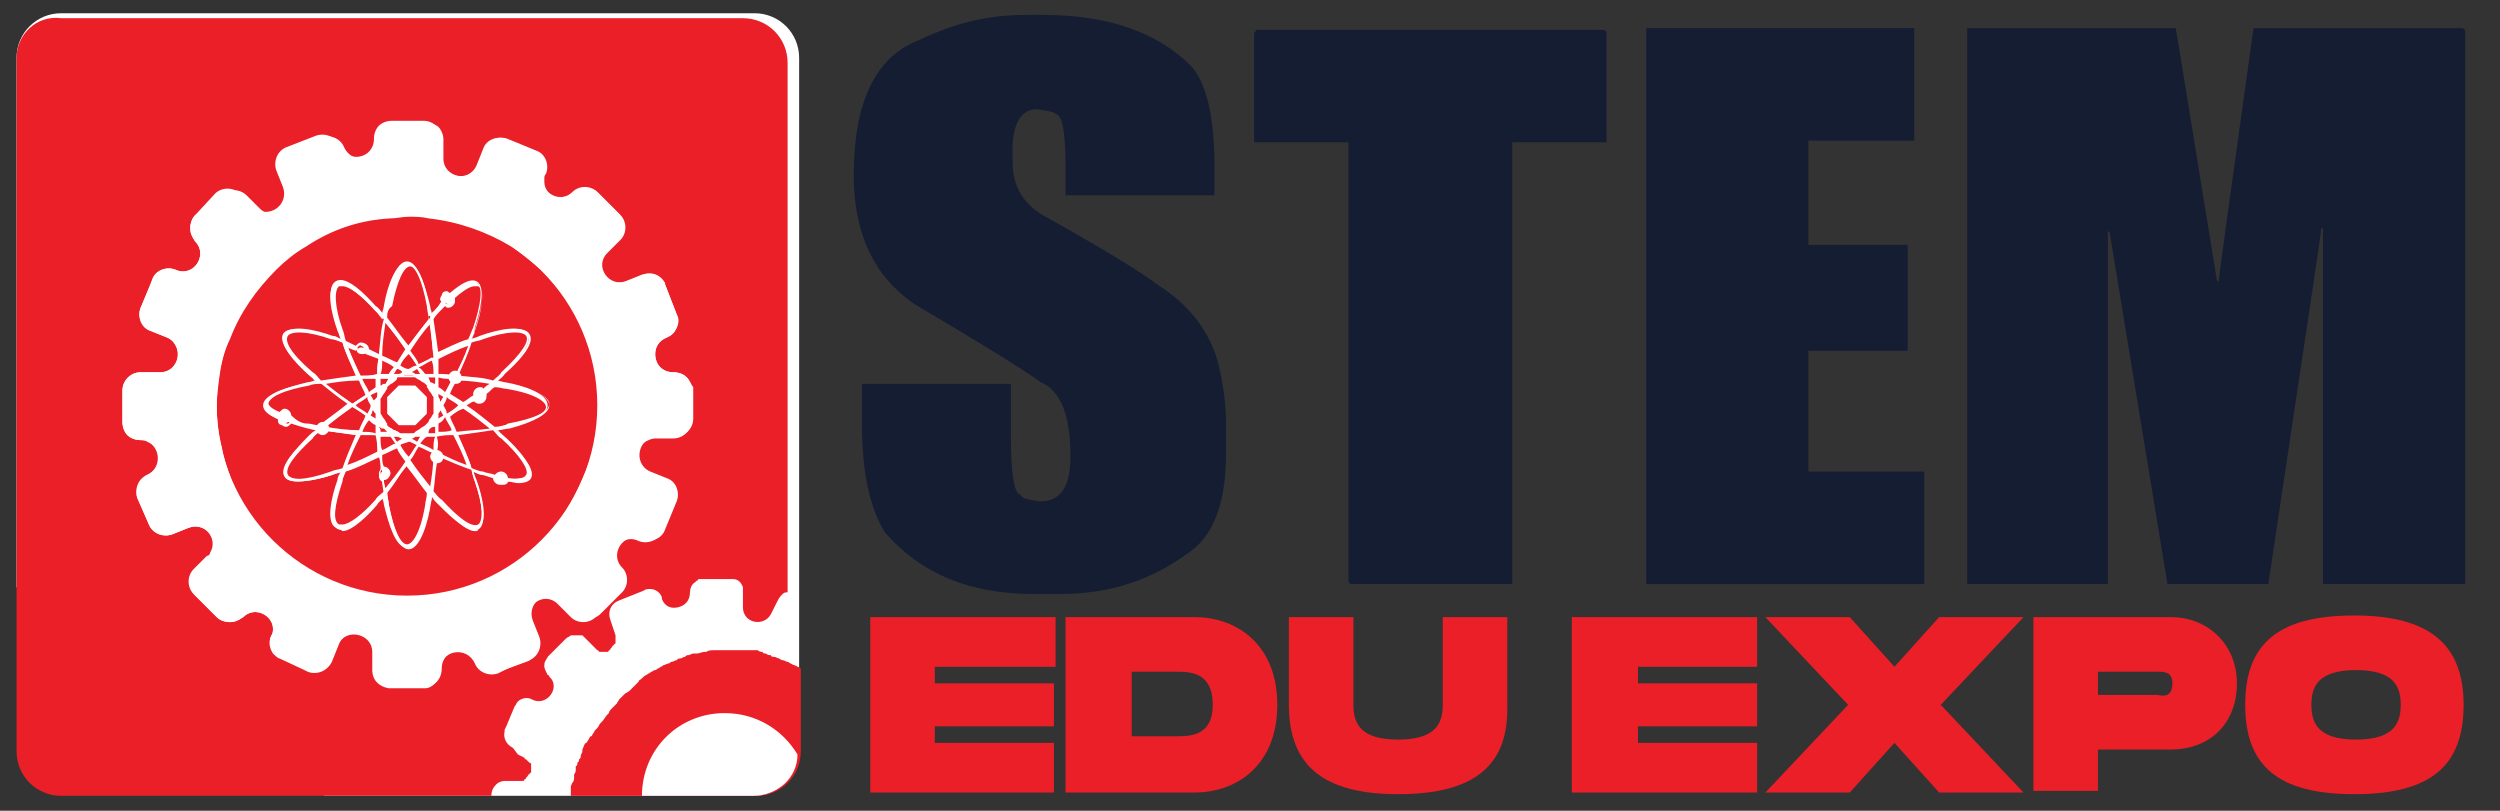 <?xml version="1.0" encoding="utf-8"?>
<!-- Generator: Adobe Illustrator 27.6.1, SVG Export Plug-In . SVG Version: 6.00 Build 0)  -->
<svg version="1.1" id="Layer_1" xmlns="http://www.w3.org/2000/svg" xmlns:xlink="http://www.w3.org/1999/xlink" x="0px" y="0px"
	 viewBox="0 0 151.1 49" style="enable-background:new 0 0 151.1 49;" xml:space="preserve">
<rect x="0" y="0" width="151.1" height="49" fill="#333333" stroke="none"/>
<style type="text/css">
	.st0{fill:#FFFFFF;}
	.st1{fill:#EA1F28;}
	.st2{fill:#151D33;}
</style>
<path class="st0" d="M19.2,47.4c-0.1-0.1-0.3-0.2-0.5-0.2h-0.9c0,0,0,0,0,0c0,0-0.1,0-0.1,0c0,0,0,0,0,0c0,0-0.1,0-0.1,0
	c0,0,0,0,0,0c0,0-0.1,0-0.1-0.1c0,0,0,0,0,0c0,0-0.1,0-0.1-0.1c0,0,0,0,0,0c0,0-0.1-0.1-0.1-0.1c0,0,0,0,0,0c0,0,0-0.1-0.1-0.1
	c0,0,0,0,0,0c0,0,0-0.1-0.1-0.1c0,0,0,0,0,0c0,0,0-0.1,0-0.1c0,0,0,0,0,0c0,0,0-0.1,0-0.1c0,0,0,0,0,0c0,0,0-0.1,0-0.1c0,0,0,0,0,0
	c0,0,0-0.1,0-0.1c0,0,0,0,0,0c0,0,0-0.1,0-0.1c0,0,0,0,0,0c0,0,0-0.1,0.1-0.1c0,0,0,0,0,0c0,0,0.1-0.1,0.1-0.1c0,0,0,0,0,0
	c0,0,0.1-0.1,0.1-0.1c0,0,0,0,0,0c0,0,0.1,0,0.1-0.1c0,0,0,0,0,0l0.4-0.2l0.5-0.2c0.4-0.2,0.6-0.6,0.5-1c0,0,0-0.1,0-0.1l-0.1-0.2
	l-0.5-1.2c-0.1-0.1-0.1-0.2-0.2-0.3c-0.2-0.2-0.6-0.3-0.9-0.1v0c-0.9,0.4-1.7-0.8-1-1.4c0,0,0-0.1,0.1-0.1c0.1-0.2,0.2-0.4,0.2-0.5
	c0-0.2,0-0.3-0.1-0.4c0-0.1-0.1-0.1-0.1-0.2l-1.1-1.1c-0.1-0.1-0.2-0.1-0.3-0.2c0,0,0,0,0,0c0,0,0,0,0,0c0,0,0,0,0,0
	c0,0-0.1,0-0.1,0c0,0,0,0-0.1,0c0,0-0.1,0-0.1,0c0,0,0,0,0,0c-0.1,0-0.1,0-0.2,0c0,0,0,0,0,0c0,0-0.1,0-0.1,0c0,0,0,0,0,0
	c0,0-0.1,0-0.1,0c0,0,0,0,0,0c0,0-0.1,0.1-0.1,0.1c0,0,0,0,0,0L13,39c0,0-0.1,0.1-0.1,0.1c0,0,0,0,0,0c0,0-0.1,0-0.1,0.1
	c0,0,0,0,0,0c0,0-0.1,0-0.1,0c0,0,0,0,0,0c0,0-0.1,0-0.1,0c0,0,0,0,0,0c0,0-0.1,0-0.1,0c0,0,0,0,0,0c0,0-0.1,0-0.1,0c0,0,0,0,0,0
	c0,0-0.1,0-0.1,0c0,0,0,0,0,0c0,0-0.1,0-0.1-0.1c0,0,0,0,0,0c0,0-0.1,0-0.1-0.1c0,0,0,0,0,0c0,0-0.1-0.1-0.1-0.1c0,0,0,0,0,0
	c0,0,0-0.1-0.1-0.1c0,0,0,0,0,0c0,0,0-0.1-0.1-0.1c0,0,0,0,0,0c0-0.1,0-0.2,0-0.3c0,0,0,0,0,0c0,0,0-0.1,0-0.1c0,0,0,0,0,0
	c0,0,0-0.1,0-0.1c0,0,0,0,0,0l0.1-0.3l0.2-0.6c0.2-0.5,0-1-0.5-1.2l-1.5-0.6c-0.1-0.1-0.3-0.1-0.4-0.1c-0.3,0-0.6,0.2-0.7,0.5
	c0,0,0,0.1,0,0.1v0c-0.2,0.5-0.6,0.6-1,0.5C7.4,36.4,7,36.1,7,35.6c0-0.2-0.1-0.5-0.3-0.6c0,0,0,0,0,0c0,0,0,0-0.1-0.1c0,0,0,0,0,0
	c0,0-0.1,0-0.1-0.1c0,0,0,0,0,0c0,0,0,0,0,0c0,0-0.1,0-0.1,0c0,0,0,0,0,0c0,0-0.1,0-0.1,0c0,0,0,0,0,0c0,0-0.1,0-0.1,0c0,0,0,0,0,0
	c0,0-0.1,0-0.1,0H4.6c0,0-0.1,0-0.1,0c0,0,0,0,0,0c-0.3,0-0.5,0.2-0.6,0.5c0,0,0,0,0,0c0,0,0,0,0,0.1c0,0,0,0,0,0c0,0,0,0,0,0
	c0,0,0,0,0,0c0,0,0,0,0,0c0,0,0,0,0,0.1c0,0,0,0,0,0c0,0,0,0,0,0.1v0.9c0,1-1.3,1.2-1.7,0.4L1.6,36c-0.1-0.2-0.2-0.3-0.3-0.4
	c-0.1-0.1-0.2-0.1-0.3-0.1v-32c0-1.5,1.2-2.7,2.7-2.7h41.9c1.5,0,2.7,1.2,2.7,2.7v41.9c0,1.5-1.2,2.7-2.7,2.7h-26
	C19.6,47.8,19.4,47.6,19.2,47.4z"/>
<g>
	<path class="st1" d="M34.5,47.6c0,0.1,0,0.2,0,0.3c0,0,0,0.1,0,0.1c0,0,0,0.1,0,0.1h11.2c1.5,0,2.7-1.2,2.7-2.7v-5c0,0,0,0,0,0
		c-0.1,0-0.1-0.1-0.2-0.1c-0.1-0.1-0.3-0.1-0.4-0.2c-0.1,0-0.1-0.1-0.2-0.1c-0.1,0-0.2-0.1-0.3-0.1c-0.1,0-0.2-0.1-0.2-0.1
		c-0.1,0-0.2-0.1-0.3-0.1c-0.1,0-0.2,0-0.2-0.1c-0.1,0-0.2,0-0.3-0.1c-0.1,0-0.2,0-0.2-0.1c-0.1,0-0.2,0-0.3-0.1c-0.1,0-0.2,0-0.2,0
		c-0.1,0-0.2,0-0.3,0c-0.1,0-0.1,0-0.2,0c0,0-0.1,0-0.1,0c-0.3,0-0.6,0-0.9,0c-0.2,0-0.3,0-0.5,0c0,0-0.1,0-0.1,0
		c-0.1,0-0.2,0-0.3,0c-0.2,0-0.4,0-0.5,0.1c0,0,0,0-0.1,0c-0.2,0-0.3,0.1-0.5,0.1c-0.1,0-0.1,0-0.2,0c-0.1,0-0.2,0.1-0.3,0.1
		c-0.1,0-0.1,0-0.2,0.1c-0.1,0-0.2,0.1-0.3,0.1c-0.1,0-0.1,0-0.2,0.1c-0.1,0-0.2,0.1-0.3,0.1c-0.1,0-0.1,0.1-0.2,0.1
		c-0.1,0-0.2,0.1-0.3,0.1c-0.1,0.1-0.2,0.1-0.3,0.2c-0.1,0-0.1,0.1-0.2,0.1c-0.1,0-0.2,0.1-0.2,0.1c-0.1,0-0.1,0.1-0.2,0.1
		c-0.1,0.1-0.2,0.1-0.3,0.2c0,0-0.1,0.1-0.1,0.1c-0.1,0.1-0.2,0.1-0.2,0.2c0,0-0.1,0.1-0.1,0.1c-0.1,0.1-0.1,0.1-0.2,0.2
		c0,0-0.1,0.1-0.1,0.1c-0.1,0.1-0.1,0.1-0.2,0.2c-0.1,0-0.1,0.1-0.2,0.1c-0.1,0.1-0.1,0.1-0.2,0.2c-0.1,0.1-0.1,0.1-0.2,0.2
		c0,0.1-0.1,0.1-0.1,0.2c-0.1,0.1-0.1,0.1-0.2,0.2c0,0-0.1,0.1-0.1,0.1c-0.1,0.1-0.2,0.2-0.2,0.3c0,0,0,0-0.1,0.1
		c-0.1,0.1-0.2,0.3-0.3,0.4c0,0-0.1,0.1-0.1,0.1c-0.1,0.1-0.1,0.2-0.2,0.3c0,0-0.1,0.1-0.1,0.1c-0.1,0.1-0.1,0.2-0.2,0.3
		c0,0,0,0.1-0.1,0.1c-0.1,0.1-0.1,0.2-0.2,0.3c0,0,0,0.1-0.1,0.1c-0.1,0.1-0.1,0.2-0.2,0.4c0,0,0,0.1,0,0.1c0,0.1-0.1,0.2-0.1,0.3
		c0,0.1,0,0.1-0.1,0.2c0,0.1,0,0.1-0.1,0.2c0,0.1,0,0.2-0.1,0.2c0,0.1,0,0.1,0,0.2c0,0.1,0,0.2-0.1,0.3c0,0.1,0,0.1,0,0.2
		c0,0.1,0,0.2-0.1,0.3C34.5,47.5,34.5,47.5,34.5,47.6z"/>
	<path class="st1" d="M30,47.4c0.1-0.1,0.3-0.2,0.5-0.2h0.9c0,0,0,0,0,0c0,0,0.1,0,0.1,0c0,0,0,0,0,0c0,0,0.1,0,0.1,0c0,0,0,0,0,0
		c0,0,0.1,0,0.1-0.1c0,0,0,0,0,0c0,0,0.1,0,0.1-0.1c0,0,0,0,0,0c0,0,0.1-0.1,0.1-0.1c0,0,0,0,0,0c0,0,0-0.1,0.1-0.1c0,0,0,0,0,0
		c0,0,0-0.1,0.1-0.1c0,0,0,0,0,0c0,0,0-0.1,0-0.1c0,0,0,0,0,0c0,0,0-0.1,0-0.1c0,0,0,0,0,0c0,0,0-0.1,0-0.1c0,0,0,0,0,0
		c0,0,0-0.1,0-0.1c0,0,0,0,0,0c0,0,0-0.1,0-0.1c0,0,0,0,0,0c0,0,0-0.1-0.1-0.1c0,0,0,0,0,0c0,0-0.1-0.1-0.1-0.1c0,0,0,0,0,0
		c0,0-0.1-0.1-0.1-0.1c0,0,0,0,0,0c0,0-0.1,0-0.1-0.1c0,0,0,0,0,0l-0.4-0.2L31,45.2c-0.4-0.2-0.6-0.6-0.5-1c0,0,0-0.1,0-0.1l0.1-0.2
		l0.5-1.2c0.1-0.1,0.1-0.2,0.2-0.3c0.2-0.2,0.6-0.3,0.9-0.1v0c0.9,0.4,1.7-0.8,1-1.4c0,0,0-0.1-0.1-0.1c-0.1-0.2-0.2-0.4-0.2-0.5
		c0-0.2,0-0.3,0.1-0.4c0-0.1,0.1-0.1,0.1-0.2l1.1-1.1c0.1-0.1,0.2-0.1,0.3-0.2c0,0,0,0,0,0c0,0,0,0,0,0c0,0,0,0,0,0c0,0,0.1,0,0.1,0
		c0,0,0,0,0.1,0c0,0,0.1,0,0.1,0c0,0,0,0,0,0c0.1,0,0.1,0,0.2,0c0,0,0,0,0,0c0,0,0.1,0,0.1,0c0,0,0,0,0,0c0,0,0.1,0,0.1,0
		c0,0,0,0,0,0c0,0,0.1,0.1,0.1,0.1c0,0,0,0,0,0l0.7,0.7c0,0,0.1,0.1,0.1,0.1c0,0,0,0,0,0c0,0,0.1,0,0.1,0.1c0,0,0,0,0,0
		c0,0,0.1,0,0.1,0c0,0,0,0,0,0c0,0,0.1,0,0.1,0c0,0,0,0,0,0c0,0,0.1,0,0.1,0c0,0,0,0,0,0c0,0,0.1,0,0.1,0c0,0,0,0,0,0
		c0,0,0.1,0,0.1,0c0,0,0,0,0,0c0,0,0.1,0,0.1-0.1c0,0,0,0,0,0c0,0,0.1,0,0.1-0.1c0,0,0,0,0,0c0,0,0.1-0.1,0.1-0.1c0,0,0,0,0,0
		c0,0,0-0.1,0.1-0.1c0,0,0,0,0,0c0,0,0-0.1,0.1-0.1c0,0,0,0,0,0c0-0.1,0-0.2,0-0.3c0,0,0,0,0,0c0,0,0-0.1,0-0.1c0,0,0,0,0,0
		c0,0,0-0.1,0-0.1c0,0,0,0,0,0l-0.1-0.3l-0.2-0.6c-0.2-0.5,0-1,0.5-1.2l1.5-0.6c0.1-0.1,0.3-0.1,0.4-0.1c0.3,0,0.6,0.2,0.7,0.5
		c0,0,0,0.1,0,0.1v0c0.2,0.5,0.6,0.6,1,0.5c0.4-0.1,0.7-0.4,0.7-0.9c0-0.2,0.1-0.5,0.3-0.6c0,0,0,0,0,0c0,0,0,0,0.1-0.1c0,0,0,0,0,0
		c0,0,0.1,0,0.1-0.1c0,0,0,0,0,0c0,0,0,0,0,0c0,0,0.1,0,0.1,0c0,0,0,0,0,0c0,0,0.1,0,0.1,0c0,0,0,0,0,0c0,0,0.1,0,0.1,0c0,0,0,0,0,0
		c0,0,0.1,0,0.1,0h1.6c0,0,0.1,0,0.1,0c0,0,0,0,0,0c0.3,0,0.5,0.2,0.6,0.5c0,0,0,0,0,0c0,0,0,0,0,0.1c0,0,0,0,0,0c0,0,0,0,0,0
		c0,0,0,0,0,0c0,0,0,0,0,0c0,0,0,0,0,0.1c0,0,0,0,0,0c0,0,0,0,0,0.1v0.9c0,1,1.3,1.2,1.7,0.4l0.4-0.8c0.1-0.2,0.2-0.3,0.3-0.4
		c0.1-0.1,0.2-0.1,0.3-0.1v-32c0-1.5-1.2-2.7-2.7-2.7H3.7C2.2,0.9,1,2.1,1,3.5v41.9c0,1.5,1.2,2.7,2.7,2.7h26
		C29.7,47.8,29.8,47.6,30,47.4z"/>
</g>
<g>
	<g>
		<path class="st0" d="M33.2,24.5c0-0.5-0.9-1-2.5-1.3c-0.2,0-0.4-0.1-0.7-0.1c0.2-0.2,0.4-0.3,0.5-0.5c0.7-0.6,1.9-1.8,1.5-2.4
			c-0.3-0.6-1.9-0.2-2.8,0.1c-0.2,0.1-0.4,0.1-0.7,0.2c0.1-0.2,0.2-0.4,0.2-0.7c0.3-0.9,0.7-2.5,0.1-2.8c-0.4-0.2-1,0.2-1.6,0.7
			c-0.1,0-0.1-0.1-0.2-0.1c-0.2,0-0.3,0.1-0.3,0.3c0,0.1,0,0.1,0.1,0.2c-0.1,0.1-0.2,0.2-0.3,0.4c-0.1,0.2-0.3,0.3-0.5,0.5
			c0-0.2-0.1-0.5-0.1-0.7c-0.3-1.6-0.8-2.5-1.3-2.5c-0.5,0-1,0.9-1.3,2.5c0,0.2-0.1,0.4-0.1,0.7c-0.2-0.2-0.3-0.4-0.5-0.5
			c-0.6-0.7-1.8-1.9-2.4-1.5c-0.6,0.3-0.2,1.9,0.1,2.8c0.1,0.2,0.1,0.4,0.2,0.7c-0.2-0.1-0.4-0.2-0.7-0.2c-0.9-0.3-2.5-0.7-2.8-0.1
			c-0.3,0.6,0.8,1.7,1.5,2.4c0.2,0.1,0.3,0.3,0.5,0.5c-0.2,0-0.5,0.1-0.7,0.1c-1.6,0.3-2.5,0.8-2.5,1.3c0,0.3,0.3,0.6,0.9,0.8
			c0,0,0,0,0,0.1c0,0.2,0.1,0.3,0.3,0.3c0.1,0,0.2-0.1,0.3-0.2c0.3,0.1,0.7,0.2,1.1,0.3c0.2,0,0.4,0.1,0.7,0.1
			c-0.2,0.2-0.4,0.3-0.5,0.5c-0.7,0.6-1.9,1.8-1.5,2.4c0.1,0.2,0.4,0.3,0.8,0.3c0.6,0,1.5-0.2,2.1-0.4c0.2-0.1,0.4-0.1,0.7-0.2
			c-0.1,0.2-0.2,0.4-0.2,0.7c-0.3,0.9-0.7,2.5-0.1,2.8c0.1,0,0.2,0.1,0.2,0.1c0.6,0,1.6-1,2.1-1.6c0.1-0.2,0.3-0.3,0.5-0.5
			c0,0.2,0.1,0.5,0.1,0.7c0.3,1.6,0.8,2.5,1.3,2.5c0.5,0,1-0.9,1.3-2.5c0-0.2,0.1-0.4,0.1-0.7c0.2,0.2,0.3,0.4,0.5,0.5
			c0.6,0.6,1.5,1.6,2.1,1.6c0.1,0,0.2,0,0.2-0.1c0.6-0.3,0.2-1.9-0.1-2.8c-0.1-0.2-0.1-0.4-0.2-0.7c0.2,0.1,0.4,0.2,0.7,0.2
			c0.2,0.1,0.5,0.2,0.8,0.2c0,0,0,0,0,0.1c0,0.2,0.1,0.3,0.3,0.3c0.2,0,0.3-0.1,0.3-0.2c0.2,0,0.4,0.1,0.6,0.1
			c0.4,0,0.7-0.1,0.8-0.3c0.3-0.6-0.8-1.7-1.5-2.4c-0.2-0.1-0.3-0.3-0.5-0.5c0.2,0,0.5-0.1,0.7-0.1C32.3,25.5,33.2,25,33.2,24.5z
			 M29.2,20.4c0.9-0.3,1.5-0.4,2-0.4c0.4,0,0.6,0.1,0.7,0.3c0.2,0.4-0.3,1.2-1.5,2.3c-0.2,0.2-0.4,0.3-0.6,0.5
			c-0.7-0.1-1.5-0.2-2.3-0.3c0.4-0.7,0.7-1.4,0.9-2.1C28.7,20.6,29,20.5,29.2,20.4z M29.2,23.6c-0.1-0.1-0.1-0.1-0.2-0.1
			c-0.2,0-0.3,0.1-0.3,0.3c0,0.1,0,0.1,0,0.1c-0.2,0.2-0.5,0.3-0.7,0.5c-0.3-0.2-0.6-0.4-0.9-0.6c0.2-0.3,0.3-0.7,0.5-1
			c0.8,0.1,1.5,0.1,2.2,0.3C29.6,23.3,29.4,23.4,29.2,23.6z M23.2,28.3c0,0-0.1,0-0.1,0c0-0.3-0.1-0.6-0.1-0.8
			c0.3-0.2,0.7-0.3,1-0.5c0.2,0.3,0.4,0.6,0.6,0.9c-0.5,0.7-0.9,1.3-1.3,1.8c0-0.2-0.1-0.5-0.1-0.7c0,0,0,0,0,0
			c0.2,0,0.3-0.1,0.3-0.3C23.5,28.4,23.4,28.3,23.2,28.3z M21.9,21.4c0.1,0,0.2-0.1,0.3-0.2c0.3,0.1,0.5,0.2,0.8,0.4
			c0,0.4,0,0.7-0.1,1.1c-0.4,0-0.7,0-1.1,0.1c-0.3-0.7-0.6-1.4-0.9-2.1c0.2,0.1,0.4,0.2,0.7,0.3c0,0,0,0.1,0,0.1
			C21.5,21.3,21.7,21.4,21.9,21.4z M26.4,24.5c0,0.2,0,0.3,0,0.5c-0.1,0.1-0.2,0.3-0.2,0.4c-0.1,0.1-0.2,0.3-0.2,0.4
			c-0.1,0.1-0.3,0.2-0.4,0.2c-0.1,0.1-0.3,0.2-0.4,0.2c-0.2,0-0.3,0-0.5,0c-0.2,0-0.3,0-0.5,0c-0.1-0.1-0.3-0.2-0.4-0.2
			c-0.1-0.1-0.3-0.2-0.4-0.2c-0.1-0.1-0.2-0.3-0.2-0.4C23,25.2,23,25.1,22.9,25c0-0.2,0-0.3,0-0.5c0-0.2,0-0.3,0-0.5
			c0.1-0.1,0.2-0.3,0.2-0.4c0.1-0.1,0.2-0.3,0.2-0.4c0.1-0.1,0.3-0.2,0.4-0.2c0.1-0.1,0.3-0.2,0.4-0.2c0.2,0,0.3,0,0.5,0
			c0.2,0,0.3,0,0.5,0c0.1,0.1,0.3,0.2,0.4,0.2c0.1,0.1,0.3,0.2,0.4,0.2c0.1,0.1,0.2,0.3,0.2,0.4c0.1,0.1,0.2,0.3,0.2,0.4
			C26.4,24.2,26.4,24.3,26.4,24.5z M26.2,23.6c-0.1-0.1-0.1-0.2-0.2-0.3c0.1,0.1,0.2,0.1,0.3,0.2c0,0.1,0,0.3,0,0.4
			C26.3,23.8,26.3,23.7,26.2,23.6z M26,23.2c-0.1-0.1-0.2-0.3-0.2-0.4c0.2,0,0.4,0,0.6,0c0,0.2,0,0.4,0,0.6
			C26.2,23.3,26.1,23.3,26,23.2z M25.8,23.1c-0.1-0.1-0.2-0.1-0.3-0.2c-0.1-0.1-0.2-0.1-0.3-0.2c0.1,0,0.3,0,0.4,0
			C25.7,22.9,25.8,23,25.8,23.1z M25.1,22.7c-0.1-0.1-0.3-0.2-0.4-0.2c0.2-0.1,0.4-0.2,0.5-0.3c0.1,0.2,0.2,0.3,0.3,0.5
			C25.4,22.7,25.3,22.7,25.1,22.7z M25,22.7c-0.1,0-0.2,0-0.3,0c-0.1,0-0.2,0-0.3,0c0.1-0.1,0.2-0.1,0.3-0.2
			C24.7,22.6,24.8,22.6,25,22.7z M24.1,22.7c-0.2,0-0.3,0-0.5,0c0.1-0.2,0.2-0.4,0.3-0.5c0.2,0.1,0.4,0.2,0.5,0.3
			C24.4,22.5,24.3,22.6,24.1,22.7z M24,22.8c-0.1,0.1-0.2,0.1-0.3,0.2c-0.1,0.1-0.2,0.1-0.3,0.2c0.1-0.1,0.1-0.2,0.2-0.3
			C23.8,22.8,23.9,22.8,24,22.8z M23.3,23.2c-0.1,0.1-0.3,0.2-0.4,0.2c0-0.2,0-0.4,0-0.6c0.2,0,0.4,0,0.6,0
			C23.5,22.9,23.4,23,23.3,23.2z M23.2,23.3c-0.1,0.1-0.1,0.2-0.2,0.3c-0.1,0.1-0.1,0.2-0.2,0.3c0-0.1,0-0.3,0-0.4
			C23,23.4,23.1,23.4,23.2,23.3z M22.8,24c-0.1,0.1-0.2,0.3-0.2,0.4c-0.1-0.2-0.2-0.4-0.3-0.5c0.2-0.1,0.3-0.2,0.5-0.3
			C22.8,23.7,22.8,23.9,22.8,24z M22.8,24.2c0,0.1,0,0.2,0,0.3c0,0.1,0,0.2,0,0.3c-0.1-0.1-0.1-0.2-0.2-0.3
			C22.7,24.4,22.7,24.3,22.8,24.2z M22.8,25c0,0.2,0,0.3,0,0.5c-0.2-0.1-0.4-0.2-0.5-0.3c0.1-0.2,0.2-0.4,0.3-0.5
			C22.7,24.7,22.7,24.9,22.8,25z M22.9,25.1c0.1,0.1,0.1,0.2,0.2,0.3c0.1,0.1,0.1,0.2,0.2,0.3c-0.1-0.1-0.2-0.1-0.3-0.2
			C22.9,25.4,22.9,25.2,22.9,25.1z M23.3,25.8c0.1,0.1,0.2,0.3,0.2,0.4c-0.2,0-0.4,0-0.6,0c0-0.2,0-0.4,0-0.6
			C23,25.7,23.2,25.7,23.3,25.8z M23.4,25.9c0.1,0.1,0.2,0.1,0.3,0.2c0.1,0.1,0.2,0.1,0.3,0.2c-0.1,0-0.3,0-0.4,0
			C23.6,26.1,23.5,26,23.4,25.9z M24.1,26.3c0.1,0.1,0.3,0.2,0.4,0.2c-0.2,0.1-0.4,0.2-0.5,0.3c-0.1-0.2-0.2-0.3-0.3-0.5
			C23.8,26.3,24,26.3,24.1,26.3z M24.3,26.3c0.1,0,0.2,0,0.3,0c0.1,0,0.2,0,0.3,0c-0.1,0.1-0.2,0.1-0.3,0.2
			C24.5,26.4,24.4,26.4,24.3,26.3z M25.1,26.3c0.2,0,0.3,0,0.5,0c-0.1,0.2-0.2,0.4-0.3,0.5c-0.2-0.1-0.4-0.2-0.5-0.3
			C24.8,26.5,25,26.4,25.1,26.3z M25.2,26.2c0.1-0.1,0.2-0.1,0.3-0.2c0.1-0.1,0.2-0.1,0.3-0.2c-0.1,0.1-0.1,0.2-0.2,0.3
			C25.5,26.2,25.4,26.2,25.2,26.2z M26,25.8c0.1-0.1,0.3-0.2,0.4-0.2c0,0.2,0,0.4,0,0.6c-0.2,0-0.4,0-0.6,0
			C25.8,26.1,25.9,26,26,25.8z M26,25.7c0.1-0.1,0.1-0.2,0.2-0.3c0.1-0.1,0.1-0.2,0.2-0.3c0,0.1,0,0.3,0,0.4
			C26.3,25.6,26.1,25.6,26,25.7z M26.4,25c0.1-0.1,0.2-0.3,0.2-0.4c0.1,0.2,0.2,0.4,0.3,0.5c-0.2,0.1-0.3,0.2-0.5,0.3
			C26.4,25.3,26.4,25.1,26.4,25z M26.4,24.8c0-0.1,0-0.2,0-0.3c0-0.1,0-0.2,0-0.3c0.1,0.1,0.1,0.2,0.2,0.3
			C26.6,24.6,26.5,24.7,26.4,24.8z M26.4,24c0-0.2,0-0.3,0-0.5c0.2,0.1,0.4,0.2,0.5,0.3c-0.1,0.2-0.2,0.4-0.3,0.5
			C26.6,24.3,26.5,24.1,26.4,24z M26.4,23.5c0-0.2,0-0.4,0-0.7c0.4,0,0.7,0,1.1,0.1c-0.2,0.3-0.3,0.6-0.5,0.9
			C26.8,23.7,26.6,23.6,26.4,23.5z M26.4,22.7c0-0.4,0-0.7-0.1-1.1c0.7-0.3,1.4-0.6,2.1-0.9c-0.2,0.6-0.5,1.3-0.9,2.1
			C27.1,22.8,26.8,22.7,26.4,22.7z M26.3,22.7c-0.2,0-0.4,0-0.7,0c-0.1-0.2-0.2-0.4-0.4-0.6c0.3-0.2,0.6-0.3,0.9-0.5
			C26.3,22,26.3,22.4,26.3,22.7z M25.3,22.1c-0.2-0.3-0.4-0.6-0.6-0.9c0.5-0.7,0.9-1.3,1.3-1.8c0.1,0.7,0.2,1.4,0.3,2.2
			C25.9,21.7,25.6,21.9,25.3,22.1z M25.2,22.1c-0.2,0.1-0.4,0.2-0.6,0.3c-0.2-0.1-0.4-0.2-0.6-0.3c0.2-0.3,0.4-0.6,0.6-0.9
			C24.8,21.5,25,21.8,25.2,22.1z M24,22.1c-0.3-0.2-0.7-0.3-1-0.5c0.1-0.8,0.1-1.5,0.3-2.2c0.4,0.5,0.9,1.1,1.3,1.8
			C24.4,21.4,24.2,21.8,24,22.1z M23.9,22.1c-0.1,0.2-0.2,0.4-0.4,0.6c-0.2,0-0.4,0-0.7,0c0-0.4,0-0.7,0.1-1.1
			C23.3,21.8,23.6,22,23.9,22.1z M22.8,22.8c0,0.2,0,0.4,0,0.7c-0.2,0.1-0.4,0.2-0.6,0.3c-0.2-0.3-0.3-0.6-0.5-0.9
			C22.1,22.8,22.5,22.8,22.8,22.8z M22.2,23.8c-0.3,0.2-0.6,0.4-0.9,0.6c-0.7-0.5-1.3-0.9-1.8-1.3c0.7-0.1,1.4-0.2,2.2-0.3
			C21.9,23.2,22,23.5,22.2,23.8z M22.2,23.9c0.1,0.2,0.2,0.4,0.3,0.6c-0.1,0.2-0.2,0.4-0.3,0.6c-0.3-0.2-0.6-0.4-0.9-0.6
			C21.6,24.3,21.9,24.1,22.2,23.9z M22.2,25.2c-0.2,0.3-0.3,0.7-0.5,1c-0.8-0.1-1.5-0.1-2.2-0.3c0.5-0.4,1.1-0.9,1.8-1.3
			C21.6,24.7,21.9,25,22.2,25.2z M22.3,25.2c0.2,0.1,0.4,0.2,0.6,0.4c0,0.2,0,0.4,0,0.7c-0.4,0-0.7,0-1.1-0.1
			C21.9,25.8,22.1,25.5,22.3,25.2z M22.8,26.3c0,0.4,0,0.7,0.1,1.1c-0.7,0.3-1.4,0.6-2.1,0.9c0.2-0.6,0.5-1.3,0.9-2.1
			C22.1,26.2,22.5,26.3,22.8,26.3z M22.9,26.3c0.2,0,0.4,0,0.7,0c0.1,0.2,0.2,0.4,0.4,0.6c-0.3,0.2-0.6,0.3-0.9,0.5
			C23,27,22.9,26.6,22.9,26.3z M24,26.9c0.2-0.1,0.4-0.2,0.6-0.3c0.2,0.1,0.4,0.2,0.6,0.3c-0.2,0.3-0.4,0.6-0.6,0.9
			C24.4,27.5,24.2,27.2,24,26.9z M25.3,26.9c0.3,0.2,0.7,0.3,1,0.5c-0.1,0.8-0.1,1.5-0.3,2.2c-0.4-0.5-0.9-1.1-1.3-1.8
			C24.9,27.6,25.1,27.2,25.3,26.9z M25.3,26.9c0.1-0.2,0.2-0.4,0.4-0.6c0.2,0,0.4,0,0.7,0c0,0.4,0,0.7-0.1,1.1
			C26,27.2,25.6,27,25.3,26.9z M26.4,26.3c0.4,0,0.7,0,1.1-0.1c0.3,0.7,0.6,1.4,0.9,2.1c-0.6-0.2-1.3-0.5-2.1-0.9
			C26.4,27,26.4,26.7,26.4,26.3z M26.4,26.2c0-0.2,0-0.4,0-0.7c0.2-0.1,0.4-0.2,0.6-0.4c0.2,0.3,0.3,0.6,0.5,0.9
			C27.1,26.2,26.8,26.2,26.4,26.2z M27.1,25.2c0.3-0.2,0.6-0.4,0.9-0.6c0.7,0.5,1.3,0.9,1.8,1.3c-0.7,0.1-1.4,0.2-2.2,0.3
			C27.4,25.8,27.2,25.5,27.1,25.2z M27,25.1c-0.1-0.2-0.2-0.4-0.3-0.6c0.1-0.2,0.2-0.4,0.3-0.6c0.3,0.2,0.6,0.4,0.9,0.6
			C27.6,24.7,27.3,24.9,27,25.1z M26.6,18.7c0.1-0.1,0.2-0.2,0.3-0.4c0.1,0,0.1,0.1,0.2,0.1c0.2,0,0.3-0.1,0.3-0.3
			c0-0.1,0-0.1-0.1-0.2c0.5-0.5,1-0.8,1.3-0.8c0.1,0,0.1,0,0.2,0c0.4,0.2,0.3,1.2-0.2,2.7c-0.1,0.2-0.2,0.5-0.3,0.7
			c-0.7,0.2-1.4,0.6-2.1,0.9c-0.1-0.8-0.2-1.6-0.3-2.3C26.2,19.1,26.4,18.9,26.6,18.7z M23.4,18.5c0.3-1.6,0.8-2.5,1.2-2.5
			c0.5,0,0.9,0.9,1.2,2.5c0,0.2,0.1,0.5,0.1,0.8c-0.4,0.5-0.9,1.2-1.4,1.8c-0.5-0.7-0.9-1.3-1.4-1.8C23.3,19,23.4,18.7,23.4,18.5z
			 M20.6,19.9c-0.5-1.5-0.6-2.5-0.2-2.7c0.1,0,0.1,0,0.2,0c0.4,0,1.2,0.6,2.1,1.6c0.2,0.2,0.3,0.4,0.5,0.6c-0.1,0.7-0.2,1.5-0.3,2.3
			c-0.3-0.1-0.5-0.2-0.8-0.3c0,0,0-0.1,0-0.1c0-0.2-0.1-0.3-0.3-0.3c-0.1,0-0.2,0.1-0.3,0.2c-0.3-0.1-0.5-0.2-0.7-0.3
			C20.7,20.4,20.6,20.2,20.6,19.9z M18.8,22.6c-1.2-1.1-1.7-1.9-1.5-2.3c0.1-0.2,0.3-0.3,0.7-0.3c0.5,0,1.2,0.1,2,0.4
			c0.2,0.1,0.5,0.2,0.7,0.3c0.2,0.7,0.6,1.4,0.9,2.1c-0.8,0.1-1.6,0.2-2.3,0.3C19.2,22.9,19,22.7,18.8,22.6z M18.6,25.7
			c-0.4-0.1-0.7-0.2-1-0.3c0,0,0-0.1,0-0.1c0-0.2-0.1-0.3-0.3-0.3c-0.1,0-0.3,0.1-0.3,0.2c-0.5-0.2-0.8-0.5-0.8-0.7
			c0-0.5,0.9-0.9,2.5-1.2c0.2-0.1,0.5-0.1,0.8-0.1c0.5,0.4,1.2,0.9,1.8,1.4c-0.7,0.5-1.3,0.9-1.8,1.4C19.1,25.8,18.9,25.8,18.6,25.7
			z M20,28.6c-1.5,0.5-2.5,0.6-2.7,0.2c-0.2-0.4,0.3-1.2,1.5-2.3c0.2-0.2,0.4-0.3,0.6-0.5c0.7,0.1,1.5,0.2,2.3,0.3
			c-0.4,0.7-0.7,1.4-0.9,2.1C20.5,28.4,20.3,28.5,20,28.6z M22.7,30.3c-0.9,1-1.6,1.6-2.1,1.6c-0.1,0-0.1,0-0.2,0
			c-0.4-0.2-0.3-1.2,0.2-2.7c0.1-0.2,0.2-0.5,0.3-0.7c0.7-0.2,1.4-0.6,2.1-0.9c0,0.3,0,0.6,0.1,0.9c-0.1,0.1-0.2,0.2-0.2,0.3
			c0,0.1,0.1,0.3,0.2,0.3c0,0.3,0.1,0.6,0.1,0.8C23,29.9,22.9,30.1,22.7,30.3z M25.9,30.5c-0.3,1.6-0.8,2.5-1.2,2.5
			c-0.5,0-0.9-0.9-1.2-2.5c0-0.2-0.1-0.5-0.1-0.8c0.4-0.5,0.9-1.2,1.4-1.8c0.5,0.7,0.9,1.3,1.4,1.8C25.9,30,25.9,30.3,25.9,30.5z
			 M28.7,29.1c0.5,1.5,0.6,2.5,0.2,2.7c-0.4,0.2-1.2-0.3-2.3-1.5c-0.2-0.2-0.3-0.4-0.5-0.6c0.1-0.7,0.2-1.5,0.3-2.3
			c0.7,0.4,1.4,0.7,2.1,0.9C28.5,28.6,28.6,28.8,28.7,29.1z M30.4,26.4c1.2,1.1,1.7,1.9,1.5,2.3c-0.1,0.2-0.6,0.3-1.3,0.2
			c0,0,0,0,0,0c0-0.2-0.1-0.3-0.3-0.3c-0.1,0-0.3,0.1-0.3,0.2c-0.3-0.1-0.5-0.1-0.8-0.2c-0.2-0.1-0.5-0.2-0.7-0.3
			c-0.2-0.7-0.6-1.4-0.9-2.1c0.8-0.1,1.6-0.2,2.3-0.3C30.1,26.1,30.3,26.3,30.4,26.4z M29.9,25.9c-0.5-0.4-1.2-0.9-1.8-1.4
			c0.2-0.2,0.5-0.3,0.7-0.5c0.1,0.1,0.1,0.1,0.3,0.1c0.2,0,0.3-0.1,0.3-0.3c0-0.1,0-0.1-0.1-0.2c0.2-0.2,0.4-0.3,0.6-0.5
			c0.3,0,0.5,0.1,0.8,0.1c1.6,0.3,2.5,0.8,2.5,1.2c0,0.5-0.9,0.9-2.5,1.2C30.4,25.8,30.1,25.8,29.9,25.9z"/>
		<path class="st0" d="M24.6,33.1c-0.7,0-1.1-1.4-1.4-2.6c0-0.2-0.1-0.3-0.1-0.5c-0.1,0.1-0.2,0.3-0.3,0.4c-0.7,0.7-1.6,1.6-2.2,1.6
			c-0.1,0-0.2,0-0.3-0.1c-0.6-0.3-0.3-1.8,0.1-2.9c0-0.2,0.1-0.3,0.2-0.5c-0.2,0.1-0.3,0.1-0.5,0.2c-0.6,0.2-1.4,0.4-2.1,0.4
			c-0.4,0-0.7-0.1-0.8-0.3c-0.3-0.6,0.7-1.7,1.5-2.5c0.1-0.1,0.2-0.2,0.4-0.3c-0.2,0-0.4-0.1-0.5-0.1c-0.4-0.1-0.7-0.2-1-0.3
			c-0.1,0.1-0.2,0.2-0.3,0.2c-0.2,0-0.4-0.2-0.4-0.4c0,0,0,0,0,0c-0.6-0.3-0.9-0.5-0.9-0.9c0-0.7,1.4-1.1,2.6-1.4
			c0.2,0,0.3-0.1,0.5-0.1c-0.1-0.1-0.3-0.2-0.4-0.3c-0.9-0.8-1.9-1.9-1.5-2.5c0.3-0.6,1.8-0.3,2.9,0.1c0.2,0,0.3,0.1,0.5,0.2
			c-0.1-0.2-0.1-0.3-0.2-0.5c-0.4-1.1-0.7-2.6-0.1-2.9c0.6-0.3,1.7,0.7,2.5,1.5c0.1,0.1,0.2,0.2,0.3,0.4c0-0.2,0.1-0.4,0.1-0.5
			c0.2-1.2,0.7-2.6,1.4-2.6c0.7,0,1.1,1.4,1.4,2.6c0,0.2,0.1,0.3,0.1,0.5c0.1-0.1,0.2-0.3,0.3-0.4c0.1-0.1,0.2-0.2,0.3-0.3
			c0-0.1-0.1-0.1-0.1-0.2c0-0.2,0.2-0.4,0.4-0.4c0.1,0,0.1,0,0.2,0.1c0.7-0.7,1.3-0.9,1.6-0.7c0.6,0.3,0.3,1.8-0.1,2.9
			c0,0.2-0.1,0.3-0.2,0.5c0.2-0.1,0.3-0.1,0.5-0.2c1.1-0.4,2.6-0.7,2.9-0.1c0.3,0.6-0.7,1.7-1.5,2.5c-0.1,0.1-0.2,0.2-0.4,0.3
			c0.2,0,0.4,0.1,0.5,0.1c1.2,0.2,2.6,0.7,2.6,1.4c0,0.7-1.4,1.1-2.6,1.4c-0.2,0-0.3,0.1-0.5,0.1c0.1,0.1,0.3,0.2,0.4,0.3
			c0.9,0.8,1.9,1.9,1.5,2.5c-0.1,0.2-0.4,0.3-0.8,0.3c-0.2,0-0.3,0-0.5,0c-0.1,0.1-0.2,0.2-0.4,0.2c-0.2,0-0.4-0.2-0.4-0.4
			c-0.3-0.1-0.6-0.2-0.7-0.2c-0.1,0-0.3-0.1-0.5-0.2c0.1,0.2,0.1,0.3,0.2,0.5c0.4,1.1,0.7,2.6,0.1,2.9c-0.1,0-0.2,0.1-0.3,0.1
			c-0.6,0-1.5-0.9-2.2-1.6c-0.1-0.1-0.2-0.2-0.3-0.4c0,0.2-0.1,0.4-0.1,0.5C25.8,31.7,25.3,33.1,24.6,33.1z M23.4,29.8
			c0,0.3,0.1,0.5,0.1,0.7c0.3,1.5,0.7,2.4,1.1,2.4c0.3,0,0.8-0.6,1.1-2.4l0,0c0-0.2,0.1-0.4,0.1-0.7c-0.4-0.5-0.8-1.1-1.3-1.7
			C24.2,28.7,23.8,29.3,23.4,29.8z M26.2,29.7c0.2,0.2,0.3,0.4,0.5,0.5c1,1.1,1.8,1.7,2.2,1.5c0.3-0.2,0.3-1.2-0.2-2.6l0,0
			c-0.1-0.2-0.1-0.4-0.2-0.7c-0.6-0.2-1.3-0.5-2-0.8C26.3,28.3,26.3,29.1,26.2,29.7z M20.9,28.4c-0.1,0.3-0.2,0.5-0.2,0.7
			c-0.5,1.5-0.6,2.4-0.2,2.6c0,0,0.1,0,0.2,0c0.4,0,1.2-0.6,2-1.5l0,0c0.1-0.2,0.3-0.3,0.5-0.5c0-0.2-0.1-0.5-0.1-0.7
			c-0.1-0.1-0.2-0.2-0.2-0.4c0-0.1,0.1-0.2,0.1-0.3c0-0.2,0-0.4-0.1-0.7C22.2,27.9,21.5,28.2,20.9,28.4z M23.2,29
			c0,0.2,0,0.3,0.1,0.5c0.4-0.5,0.8-1,1.2-1.6c-0.2-0.3-0.4-0.5-0.5-0.8c-0.3,0.1-0.6,0.3-0.9,0.4c0,0.3,0,0.5,0.1,0.7c0,0,0,0,0,0
			c0.2,0,0.4,0.2,0.4,0.4C23.6,28.8,23.4,29,23.2,29z M24.8,27.8c0.4,0.6,0.8,1.1,1.2,1.6c0.1-0.6,0.2-1.3,0.2-2
			c-0.3-0.1-0.6-0.3-0.9-0.4C25.1,27.3,25,27.6,24.8,27.8z M30.1,28.8L30.1,28.8C30.1,28.9,30.1,28.9,30.1,28.8
			c0,0.2,0.1,0.3,0.2,0.3c0.1,0,0.2-0.1,0.2-0.2l0-0.1c0-0.1-0.1-0.2-0.2-0.2C30.2,28.7,30.1,28.7,30.1,28.8L30.1,28.8z M30.7,28.9
			c0.6,0.1,1,0,1.1-0.2c0.2-0.3-0.4-1.2-1.5-2.2c-0.2-0.1-0.3-0.3-0.5-0.5c-0.6,0.1-1.4,0.2-2.1,0.3c0.3,0.7,0.6,1.3,0.8,2
			c0.3,0.1,0.5,0.2,0.7,0.2c0.2,0.1,0.5,0.1,0.7,0.2c0.1-0.1,0.2-0.2,0.4-0.2C30.5,28.5,30.7,28.7,30.7,28.9z M19.4,26
			c-0.2,0.2-0.4,0.3-0.5,0.5c-1.1,1-1.7,1.8-1.5,2.2c0.2,0.3,0.9,0.4,2.6-0.2c0.2-0.1,0.4-0.1,0.7-0.2c0.2-0.6,0.5-1.3,0.8-2
			C20.8,26.2,20.1,26.1,19.4,26z M23.1,28.8L23.1,28.8C23.2,28.8,23.2,28.8,23.1,28.8c0.2,0,0.3-0.1,0.3-0.2c0-0.1-0.1-0.2-0.2-0.2
			c0,0,0,0-0.1,0l0,0l0,0c-0.1,0-0.1,0.1-0.1,0.2C22.9,28.7,23,28.8,23.1,28.8L23.1,28.8z M21.8,26.3c-0.3,0.6-0.6,1.2-0.8,1.8
			c0.6-0.2,1.2-0.5,1.8-0.8c0-0.3,0-0.6-0.1-1C22.5,26.3,22.1,26.3,21.8,26.3z M26.4,27.3c0.6,0.3,1.2,0.6,1.8,0.8
			c-0.2-0.6-0.5-1.2-0.8-1.8c-0.3,0-0.7,0-1,0.1C26.5,26.7,26.5,27,26.4,27.3z M24.2,26.9c0.1,0.2,0.3,0.5,0.5,0.7
			c0.2-0.2,0.3-0.5,0.5-0.7c-0.2-0.1-0.3-0.2-0.5-0.2C24.5,26.8,24.3,26.8,24.2,26.9z M23,26.4c0,0.3,0,0.6,0.1,0.8
			c0.3-0.1,0.5-0.3,0.8-0.4c-0.1-0.1-0.2-0.3-0.3-0.4C23.4,26.4,23.2,26.4,23,26.4z M25.4,26.8c0.2,0.1,0.5,0.2,0.8,0.4
			c0-0.3,0-0.6,0.1-0.8c-0.2,0-0.4,0-0.5,0C25.6,26.5,25.5,26.7,25.4,26.8z M23.8,26.4c0.1,0.1,0.1,0.2,0.2,0.3
			c0.1-0.1,0.2-0.1,0.3-0.2c-0.1,0-0.2-0.1-0.3-0.1l-0.1,0C24,26.4,23.9,26.4,23.8,26.4z M24.9,26.5c0.1,0.1,0.2,0.1,0.3,0.2
			c0.1-0.1,0.1-0.2,0.2-0.3c-0.1,0-0.1,0-0.2,0l-0.1,0C25.1,26.4,25,26.5,24.9,26.5z M24.6,26.4C24.6,26.4,24.6,26.4,24.6,26.4
			C24.6,26.4,24.6,26.4,24.6,26.4z M24.2,26.2l0.1,0c0.2,0,0.4,0,0.6,0l0.1,0l0.1-0.1c0.1-0.1,0.2-0.1,0.3-0.2
			c0.1-0.1,0.2-0.1,0.3-0.2l0.1-0.1l0.1-0.1c0-0.1,0.1-0.2,0.1-0.2c0.1-0.1,0.1-0.2,0.2-0.3l0-0.1l0-0.1c0-0.1,0-0.2,0-0.3
			c0-0.1,0-0.2,0-0.3l0-0.1l0-0.1c-0.1-0.1-0.1-0.2-0.2-0.3c-0.1-0.1-0.1-0.2-0.2-0.3l0-0.1l-0.1-0.1c-0.1-0.1-0.2-0.1-0.3-0.2
			c-0.1-0.1-0.2-0.1-0.3-0.2l-0.1-0.1l-0.1,0c-0.2,0-0.5,0-0.7,0l-0.1,0l-0.1,0.1C24,23,23.9,23,23.8,23.1c-0.1,0.1-0.2,0.1-0.3,0.2
			l-0.1,0.1l0,0.1c-0.1,0.1-0.1,0.2-0.2,0.3c-0.1,0.1-0.1,0.2-0.2,0.3L23,24.1l0,0.1c0,0.1,0,0.2,0,0.3c0,0.1,0,0.2,0,0.3l0,0.1
			l0,0.1c0.1,0.1,0.1,0.2,0.2,0.3c0.1,0.1,0.1,0.2,0.2,0.3l0,0.1l0.1,0.1c0.1,0.1,0.2,0.1,0.3,0.2C23.9,26,24,26.1,24.2,26.2
			L24.2,26.2z M25.6,26.1C25.6,26.1,25.6,26.1,25.6,26.1C25.6,26.2,25.6,26.2,25.6,26.1z M23.7,26.1C23.7,26.2,23.7,26.2,23.7,26.1
			C23.7,26.1,23.7,26.1,23.7,26.1C23.7,26.1,23.7,26.1,23.7,26.1z M23,26.1c0.1,0,0.3,0,0.4,0c0,0-0.1-0.1-0.1-0.1l-0.1-0.1l-0.1,0
			c-0.1,0-0.1-0.1-0.2-0.1C23,25.9,23,26,23,26.1z M26,25.9L26,25.9c-0.1,0.1-0.1,0.2-0.1,0.3c0.1,0,0.3,0,0.4,0c0-0.1,0-0.3,0-0.4
			C26.2,25.8,26.1,25.8,26,25.9L26,25.9z M21.9,26.1c0.3,0,0.6,0,0.8,0.1c0-0.2,0-0.4,0-0.5c-0.2-0.1-0.3-0.2-0.4-0.3
			C22.2,25.5,22,25.8,21.9,26.1z M26.5,25.6c0,0.2,0,0.4,0,0.5c0.3,0,0.6,0,0.8-0.1c-0.1-0.3-0.3-0.5-0.4-0.8
			C26.8,25.4,26.7,25.5,26.5,25.6z M19.7,25.8c0.6,0.1,1.3,0.2,2,0.2c0.1-0.3,0.3-0.6,0.4-0.9c-0.3-0.2-0.5-0.3-0.8-0.5
			C20.7,25,20.2,25.4,19.7,25.8z M27.2,25.2c0.1,0.3,0.3,0.6,0.4,0.9c0.7-0.1,1.4-0.1,2-0.2c-0.5-0.4-1-0.8-1.6-1.2
			C27.7,24.8,27.4,25,27.2,25.2z M28.2,24.5c0.6,0.4,1.2,0.9,1.7,1.3c0.3,0,0.5-0.1,0.7-0.1c1.5-0.3,2.4-0.7,2.4-1.1
			c0-0.3-0.6-0.8-2.4-1.1c-0.2,0-0.4-0.1-0.7-0.1c-0.2,0.1-0.3,0.3-0.5,0.4c0,0.1,0,0.1,0,0.2c0,0.2-0.2,0.4-0.4,0.4
			c-0.1,0-0.2,0-0.3-0.1C28.6,24.2,28.4,24.4,28.2,24.5z M18.6,25.6c0.2,0,0.4,0.1,0.7,0.1c0.5-0.4,1.1-0.8,1.7-1.3
			c-0.6-0.4-1.2-0.9-1.7-1.3c-0.3,0-0.5,0.1-0.7,0.1c-1.8,0.4-2.4,0.8-2.4,1.1c0,0.2,0.2,0.4,0.7,0.6c0.1-0.1,0.2-0.2,0.3-0.2
			c0.2,0,0.4,0.2,0.4,0.4c0,0,0,0,0,0C18,25.5,18.3,25.6,18.6,25.6L18.6,25.6z M17.1,25.3L17.1,25.3C17,25.3,17,25.3,17.1,25.3
			C17,25.4,17,25.4,17.1,25.3c0,0.2,0.1,0.3,0.2,0.3c0.1,0,0.2,0,0.2-0.1l0,0c0,0,0-0.1,0-0.1c0-0.1-0.1-0.2-0.2-0.2
			C17.2,25.1,17.1,25.2,17.1,25.3L17.1,25.3z M26.3,25.5C26.3,25.5,26.3,25.5,26.3,25.5C26.3,25.5,26.3,25.5,26.3,25.5
			C26.3,25.5,26.3,25.5,26.3,25.5C26.3,25.5,26.3,25.5,26.3,25.5z M23,25.5L23,25.5C23,25.5,23,25.5,23,25.5L23,25.5
			C23,25.5,23,25.5,23,25.5z M26.5,25L26.5,25c0,0.1,0,0.2,0,0.3c0.1-0.1,0.2-0.1,0.3-0.2c-0.1-0.1-0.1-0.2-0.2-0.3
			C26.6,24.8,26.6,24.9,26.5,25L26.5,25z M22.4,25.1c0.1,0.1,0.2,0.1,0.3,0.2c0-0.1,0-0.2,0-0.3l0,0l-0.1-0.1c0,0,0-0.1-0.1-0.1
			C22.5,24.9,22.5,25,22.4,25.1z M26.8,24.5c0.1,0.2,0.2,0.3,0.2,0.5c0.2-0.1,0.5-0.3,0.7-0.5c-0.2-0.2-0.5-0.3-0.7-0.5
			C27,24.2,26.9,24.3,26.8,24.5z M21.5,24.5c0.2,0.2,0.5,0.3,0.7,0.5c0.1-0.2,0.2-0.3,0.2-0.5c-0.1-0.2-0.2-0.3-0.2-0.5
			C22,24.2,21.7,24.3,21.5,24.5z M26.5,24.5C26.5,24.5,26.5,24.5,26.5,24.5C26.5,24.5,26.5,24.5,26.5,24.5
			C26.5,24.5,26.5,24.5,26.5,24.5C26.5,24.5,26.5,24.5,26.5,24.5z M22.7,24.5C22.7,24.5,22.7,24.5,22.7,24.5
			C22.7,24.5,22.7,24.5,22.7,24.5C22.7,24.5,22.7,24.5,22.7,24.5C22.7,24.5,22.7,24.5,22.7,24.5z M27.2,23.8
			c0.3,0.2,0.5,0.3,0.8,0.5c0.2-0.1,0.4-0.3,0.6-0.4c0,0,0-0.1,0-0.1c0-0.2,0.2-0.4,0.4-0.4c0.1,0,0.2,0,0.2,0.1
			c0.1-0.1,0.2-0.2,0.4-0.3c-0.6-0.1-1.3-0.2-2-0.2C27.5,23.2,27.3,23.5,27.2,23.8z M19.7,23.2c0.5,0.4,1,0.8,1.6,1.2
			c0.3-0.2,0.6-0.4,0.8-0.5c-0.1-0.3-0.3-0.6-0.4-0.9C20.9,23,20.3,23.1,19.7,23.2z M26.5,24L26.5,24c0.1,0.1,0.1,0.2,0.1,0.3
			c0.1-0.1,0.1-0.2,0.2-0.3c-0.1-0.1-0.2-0.1-0.3-0.2C26.5,23.8,26.5,23.8,26.5,24L26.5,24z M22.4,23.9c0.1,0.1,0.1,0.2,0.2,0.3
			c0,0,0.1-0.1,0.1-0.1l0.1-0.1l0,0c0-0.1,0-0.2,0-0.3C22.6,23.8,22.5,23.8,22.4,23.9z M28.8,23.9L28.8,23.9C28.9,24,28.9,24,29,24
			c0.1,0,0.2-0.1,0.2-0.2c0,0,0-0.1,0-0.1l0,0c0,0-0.1-0.1-0.2-0.1c-0.1,0-0.2,0.1-0.2,0.2C28.7,23.8,28.8,23.9,28.8,23.9L28.8,23.9
			z M26.5,23.4c0.2,0.1,0.3,0.2,0.4,0.3c0.1-0.2,0.3-0.5,0.4-0.8c-0.3,0-0.6,0-0.8-0.1C26.5,23.1,26.5,23.2,26.5,23.4z M21.9,22.9
			c0.1,0.3,0.3,0.5,0.4,0.8c0.1-0.1,0.3-0.2,0.4-0.3c0-0.2,0-0.4,0-0.5C22.5,22.9,22.2,22.9,21.9,22.9z M23,23.5
			C23,23.5,23,23.5,23,23.5C23,23.5,23,23.5,23,23.5C23,23.5,23,23.5,23,23.5C23,23.5,23,23.5,23,23.5z M26.3,23.5
			C26.3,23.5,26.3,23.5,26.3,23.5L26.3,23.5C26.3,23.5,26.3,23.5,26.3,23.5C26.3,23.5,26.3,23.5,26.3,23.5
			C26.3,23.5,26.3,23.5,26.3,23.5z M23,22.9c0,0.1,0,0.3,0,0.4c0.1,0,0.1-0.1,0.2-0.1l0.1,0c0.1-0.1,0.1-0.2,0.2-0.3
			C23.3,22.9,23.1,22.9,23,22.9z M26,23.1c0.1,0,0.2,0.1,0.3,0.1c0-0.1,0-0.3,0-0.4c-0.1,0-0.3,0-0.4,0C25.9,22.9,26,23,26,23.1
			L26,23.1z M18.9,22.5c0.2,0.1,0.3,0.3,0.5,0.5c0.6-0.1,1.4-0.2,2.1-0.3c-0.3-0.7-0.6-1.3-0.8-2c-0.3-0.1-0.5-0.2-0.7-0.2
			c-1.4-0.5-2.4-0.5-2.6-0.2C17.2,20.6,17.5,21.3,18.9,22.5L18.9,22.5z M27.7,22.7c0.8,0.1,1.5,0.1,2.1,0.3c0.2-0.2,0.4-0.3,0.5-0.5
			c1.3-1.2,1.7-1.9,1.5-2.2c-0.2-0.3-1.2-0.3-2.6,0.2l0,0c-0.2,0.1-0.4,0.1-0.7,0.2C28.3,21.4,28,22,27.7,22.7z M25.6,22.8
			C25.6,22.9,25.6,22.9,25.6,22.8C25.6,22.9,25.6,22.9,25.6,22.8C25.6,22.9,25.6,22.9,25.6,22.8L25.6,22.8z M23.7,22.8
			C23.7,22.9,23.7,22.9,23.7,22.8C23.7,22.9,23.7,22.9,23.7,22.8C23.7,22.9,23.7,22.8,23.7,22.8L23.7,22.8z M21,20.9
			c0.2,0.6,0.5,1.2,0.8,1.8c0.4,0,0.7,0,1-0.1c0-0.3,0-0.6,0.1-1c-0.2-0.1-0.5-0.2-0.7-0.3c-0.1,0.1-0.2,0.1-0.3,0.1
			c-0.2,0-0.4-0.2-0.4-0.4c0,0,0,0,0,0C21.3,21,21.1,20.9,21,20.9z M26.5,22.6c0.3,0,0.6,0,1,0.1c0.3-0.6,0.6-1.2,0.8-1.8
			c-0.6,0.2-1.2,0.5-1.8,0.8C26.5,22,26.5,22.3,26.5,22.6z M25.7,22.6c0.2,0,0.4,0,0.5,0c0-0.3,0-0.5-0.1-0.8
			c-0.3,0.1-0.5,0.3-0.8,0.4C25.5,22.3,25.6,22.5,25.7,22.6z M23.1,21.8c0,0.3,0,0.6-0.1,0.8c0.2,0,0.4,0,0.5,0
			c0.1-0.2,0.2-0.3,0.3-0.4C23.6,22,23.3,21.9,23.1,21.8z M25.1,22.6L25.1,22.6c0.1,0,0.2,0,0.3,0c-0.1-0.1-0.1-0.2-0.2-0.3
			c-0.1,0.1-0.2,0.1-0.3,0.2C25,22.5,25.1,22.6,25.1,22.6z M24,22.3c-0.1,0.1-0.1,0.2-0.2,0.3c0.1,0,0.1,0,0.2,0l0.1,0l0,0
			c0.1,0,0.2-0.1,0.2-0.1C24.3,22.4,24.1,22.3,24,22.3z M24.6,22.6C24.6,22.6,24.6,22.6,24.6,22.6C24.6,22.6,24.6,22.6,24.6,22.6
			C24.6,22.6,24.6,22.6,24.6,22.6C24.6,22.6,24.6,22.6,24.6,22.6z M24.2,22.1c0.2,0.1,0.3,0.2,0.5,0.2c0.2-0.1,0.3-0.2,0.5-0.2
			c-0.1-0.2-0.3-0.5-0.5-0.7C24.5,21.6,24.3,21.8,24.2,22.1z M24.8,21.2c0.2,0.3,0.4,0.5,0.5,0.8c0.3-0.1,0.6-0.3,0.9-0.4
			c-0.1-0.7-0.1-1.4-0.2-2C25.6,20,25.2,20.6,24.8,21.2z M23.1,21.5c0.3,0.1,0.6,0.3,0.9,0.4c0.2-0.3,0.3-0.5,0.5-0.8
			c-0.4-0.6-0.8-1.1-1.2-1.6C23.2,20.2,23.1,20.8,23.1,21.5z M22.3,21.1c0.2,0.1,0.4,0.2,0.6,0.3c0.1-0.8,0.1-1.5,0.3-2.1
			c-0.2-0.2-0.3-0.4-0.5-0.5c-0.9-1-1.6-1.5-2-1.5c-0.1,0-0.1,0-0.2,0c-0.3,0.2-0.3,1.2,0.2,2.6c0.1,0.2,0.1,0.4,0.2,0.7
			c0.2,0.1,0.4,0.2,0.6,0.3c0.1-0.1,0.2-0.2,0.3-0.2C22.1,20.7,22.3,20.9,22.3,21.1C22.3,21.1,22.3,21.1,22.3,21.1z M26.2,19.3
			c0.1,0.6,0.2,1.4,0.3,2.1c0.7-0.3,1.3-0.6,2-0.8c0.1-0.3,0.2-0.5,0.2-0.7c0.5-1.5,0.6-2.4,0.2-2.6c0,0-0.1,0-0.2,0
			c-0.2,0-0.5,0.1-1.2,0.7c0,0.1,0,0.1,0,0.2c0,0.2-0.2,0.4-0.4,0.4c-0.1,0-0.1,0-0.2-0.1c-0.1,0.1-0.2,0.2-0.3,0.3l0,0
			C26.5,18.9,26.3,19.1,26.2,19.3z M21.6,21L21.6,21C21.6,21.1,21.6,21.1,21.6,21c0,0.2,0.1,0.3,0.2,0.3c0.1,0,0.2,0,0.2-0.1l0,0
			c0,0,0-0.1,0-0.1c0-0.1-0.1-0.2-0.2-0.2C21.8,20.8,21.7,20.9,21.6,21L21.6,21z M23.4,19.2c0.4,0.5,0.8,1.1,1.3,1.7
			c0.4-0.6,0.9-1.2,1.3-1.7c0-0.3-0.1-0.5-0.1-0.7c-0.4-1.8-0.8-2.4-1.1-2.4c-0.4,0-0.8,0.9-1.1,2.4C23.4,18.7,23.4,19,23.4,19.2z
			 M26.9,18.3L26.9,18.3c0.2,0.2,0.4,0,0.4-0.2c0,0,0-0.1-0.1-0.1l0,0c-0.2-0.1-0.4,0-0.4,0.2C26.8,18.1,26.9,18.2,26.9,18.3
			L26.9,18.3z"/>
	</g>
	<g>
		<polygon class="st0" points="25.1,23.4 24.2,23.4 23.5,24.1 23.5,25 24.2,25.6 25.1,25.6 25.7,25 25.7,24.1 		"/>
		<path class="st0" d="M25.1,25.7h-1L23.4,25v-1l0.7-0.7h1l0.7,0.7v1L25.1,25.7z M24.2,25.5H25l0.6-0.6v-0.8L25,23.5h-0.8l-0.6,0.6
			v0.8L24.2,25.5z"/>
	</g>
</g>
<g>
	<g>
		<g>
			<path class="st0" d="M41.5,22.8c-0.2-0.2-0.5-0.3-0.8-0.3c-0.7,0-1.1-0.5-1.1-1.1c0-0.4,0.2-0.8,0.7-1c0.5-0.2,0.8-0.8,0.6-1.4
				l-0.7-1.8c-0.2-0.5-0.8-0.8-1.4-0.6l-1,0.4c-1.1,0.4-2-0.9-1.2-1.8l0.8-0.8c0.4-0.4,0.4-1.1,0-1.5l-1.3-1.3
				c-0.4-0.4-1.1-0.4-1.5,0h0c-0.7,0.7-1.8,0.1-1.8-0.7c0-0.1,0-0.3,0.1-0.4c0.2-0.5,0-1.2-0.6-1.4l-1.7-0.7c-0.5-0.2-1.2,0-1.4,0.6
				l-0.4,1c-0.5,1.1-2.1,0.7-2.1-0.4V8.4c0-0.6-0.5-1.1-1.1-1.1h-1.9c-0.3,0-0.6,0.1-0.8,0.3c-0.2,0.2-0.3,0.5-0.3,0.8
				c0,1.2-1.6,1.5-2.1,0.4v0c-0.2-0.5-0.8-0.8-1.4-0.6l-1.8,0.7c-0.5,0.2-0.8,0.8-0.6,1.4l0.4,1c0.4,1.1-0.9,2-1.8,1.2l-0.8-0.8
				c-0.4-0.4-1.1-0.4-1.5,0L11.8,13c-0.2,0.2-0.3,0.5-0.3,0.8c0,0.3,0.1,0.5,0.3,0.8c0.8,0.8-0.1,2.2-1.2,1.7v0
				c-0.5-0.2-1.2,0-1.4,0.6l-0.7,1.7c-0.2,0.5,0,1.2,0.6,1.4l1,0.4c1.1,0.5,0.7,2.1-0.4,2.1H8.5c-0.6,0-1.1,0.5-1.1,1.1v1.9
				c0,0.3,0.1,0.6,0.3,0.8c0.2,0.2,0.5,0.3,0.8,0.3c1.2,0,1.5,1.6,0.4,2.1h0c-0.5,0.2-0.8,0.8-0.6,1.4L9,31.7
				c0.2,0.5,0.8,0.8,1.4,0.6l1-0.4c1.1-0.4,2,0.9,1.2,1.8l-0.8,0.8c-0.4,0.4-0.4,1.1,0,1.5l1.3,1.3c0.2,0.2,0.5,0.3,0.8,0.3
				c0.3,0,0.5-0.1,0.8-0.3c0.7-0.7,1.8-0.1,1.8,0.7c0,0.1,0,0.3-0.1,0.4c-0.2,0.5,0,1.2,0.6,1.4l1.7,0.7c0.5,0.2,1.2,0,1.4-0.6
				l0.4-1c0.5-1.1,2.1-0.7,2.1,0.4v1.1c0,0.6,0.5,1.1,1.1,1.1h1.9c0.3,0,0.6-0.1,0.8-0.3c0.2-0.2,0.3-0.5,0.3-0.8
				c0-1.2,1.6-1.5,2.1-0.4l0,0c0.2,0.5,0.8,0.8,1.4,0.6l1.8-0.7c0.5-0.2,0.8-0.8,0.6-1.4l-0.4-1c-0.4-1.1,0.9-2,1.8-1.2l0.8,0.8
				c0.4,0.4,1.1,0.4,1.5,0l1.3-1.3c0.4-0.4,0.4-1.1,0-1.5h0c-0.8-0.8,0.1-2.2,1.2-1.7h0c0.5,0.2,1.2,0,1.4-0.6l0.7-1.7
				c0.2-0.5,0-1.2-0.6-1.4l-1-0.4c-1.1-0.5-0.7-2.1,0.4-2.1h1.1c0.6,0,1.1-0.5,1.1-1.1v-1.9C41.8,23.3,41.7,23,41.5,22.8z M24.6,36
				c-6.3,0-11.5-5.1-11.5-11.5c0-6.3,5.1-11.5,11.5-11.5c6.3,0,11.5,5.1,11.5,11.5C36.1,30.8,31,36,24.6,36z"/>
			<path class="st0" d="M41.5,22.8c-0.2-0.2-0.5-0.3-0.8-0.3c-0.7,0-1.1-0.5-1.1-1.1c0-0.4,0.2-0.8,0.7-1c0.2-0.1,0.4-0.2,0.5-0.4
				c0.2-0.3,0.3-0.7,0.1-1l-0.7-1.8c0,0,0-0.1,0-0.1c-0.3-0.5-0.8-0.7-1.3-0.5l-1,0.4c-1.1,0.4-2-0.9-1.2-1.7l0.8-0.8
				c0.4-0.4,0.4-1.1,0-1.5l-1.3-1.3c-0.1-0.1-0.2-0.2-0.3-0.2c-0.4-0.2-0.8-0.1-1.2,0.2h0c-0.7,0.7-1.8,0.1-1.8-0.7
				c0-0.1,0-0.1,0-0.2c0-0.1,0-0.2,0.1-0.3c0.2-0.5,0-1.2-0.6-1.4l-1.7-0.7c-0.5-0.2-1.2,0-1.4,0.6l-0.4,1c-0.5,1.1-2.1,0.7-2.1-0.4
				V8.4c0-0.3-0.2-0.7-0.4-0.8c-0.2-0.1-0.4-0.2-0.6-0.2h-1.9c-0.2,0-0.4,0.1-0.5,0.1c-0.1,0-0.2,0.1-0.2,0.2
				c-0.2,0.2-0.3,0.5-0.3,0.8c0,1.2-1.6,1.5-2.1,0.4v0c-0.2-0.5-0.8-0.8-1.4-0.6l-1.8,0.7c-0.5,0.2-0.8,0.8-0.6,1.4l0.4,1
				c0.1,0.3,0.1,0.6,0,0.9c-0.3,0.6-1.1,0.9-1.7,0.3l-0.8-0.8c-0.3-0.3-0.8-0.4-1.2-0.2c-0.1,0.1-0.2,0.1-0.3,0.2L11.8,13
				c-0.2,0.2-0.3,0.5-0.3,0.8c0,0.3,0.1,0.5,0.3,0.8c0.8,0.8-0.1,2.2-1.2,1.7v0c-0.5-0.2-1.2,0-1.4,0.6l-0.1,0.3l-0.6,1.4
				c-0.2,0.5,0,1.2,0.6,1.4l1,0.4c0.3,0.1,0.5,0.4,0.6,0.7c0.2,0.6-0.2,1.4-1,1.4H8.5c-0.6,0-1.1,0.5-1.1,1.1v1.9
				c0,0.3,0.1,0.6,0.3,0.8c0.2,0.2,0.5,0.3,0.8,0.3c0.1,0,0.3,0,0.4,0.1c0.8,0.3,0.9,1.6,0,2h0c-0.2,0.1-0.4,0.3-0.5,0.5
				c-0.1,0.3-0.2,0.6-0.1,0.9L9,31.7c0.2,0.5,0.8,0.8,1.4,0.6l1-0.4c1-0.4,1.8,0.7,1.3,1.5c0,0.1-0.1,0.2-0.2,0.2l-0.8,0.8
				c-0.4,0.4-0.4,1.1,0,1.5l0.4,0.4l1,1c0.2,0.2,0.5,0.3,0.8,0.3c0.3,0,0.5-0.1,0.8-0.3c0.7-0.7,1.8-0.1,1.8,0.7
				c0,0.1,0,0.3-0.1,0.4c-0.2,0.4-0.1,0.8,0.1,1.1c0.1,0.1,0.3,0.3,0.4,0.3l1.5,0.7l0.2,0.1c0.5,0.2,1.2,0,1.4-0.6l0.4-1
				c0.5-1.1,2.1-0.7,2.1,0.4v1.1c0,0.6,0.4,1,1,1.1c0,0,0.1,0,0.1,0h1.9c0.1,0,0.1,0,0.2,0c0.2,0,0.4-0.1,0.6-0.3
				c0.2-0.2,0.3-0.5,0.3-0.8c0-1.2,1.6-1.5,2.1-0.4v0c0.2,0.5,0.8,0.8,1.4,0.6l0.6-0.3l1.1-0.4c0.4-0.1,0.6-0.5,0.7-0.8
				c0-0.2,0-0.4-0.1-0.5l-0.4-1c-0.4-1.1,0.9-2,1.7-1.2l0.8,0.8c0.4,0.4,1.1,0.4,1.5,0l1-1l0.4-0.4c0.4-0.4,0.4-1.1,0-1.5h0
				c-0.2-0.2-0.3-0.5-0.3-0.7c0-0.7,0.7-1.4,1.5-1h0c0.5,0.2,1.2,0,1.4-0.6l0.7-1.7c0.2-0.5,0-1.2-0.5-1.4c0,0,0,0,0,0l-1-0.4
				c-0.9-0.4-0.8-1.5-0.2-1.9c0.2-0.1,0.4-0.2,0.6-0.2h1.1c0.6,0,1.1-0.5,1.1-1.1v-1.9C41.8,23.3,41.7,23,41.5,22.8z M35.3,28.7
				c-0.5,1.2-1.1,2.3-1.9,3.3c-0.3,0.4-0.7,0.8-1.1,1.2c-0.8,0.7-1.7,1.3-2.7,1.8c-0.2,0.1-0.4,0.2-0.6,0.3c-1.2,0.5-2.6,0.8-4,0.8
				c-0.1,0-0.3,0-0.4,0c-0.1,0-0.3,0-0.4,0c-1.4,0-2.7-0.3-4-0.8c-0.2-0.1-0.4-0.2-0.6-0.3c-1-0.5-1.9-1.1-2.7-1.8
				c-0.4-0.4-0.8-0.7-1.1-1.2c-0.8-1-1.5-2.1-1.9-3.2c-0.2-0.6-0.4-1.2-0.5-1.8c-0.2-0.8-0.3-1.6-0.3-2.4c0-0.7,0.1-1.4,0.2-2.1
				c0.1-0.7,0.3-1.4,0.6-2c0.6-1.6,1.6-3,2.8-4.2c0.5-0.5,1.1-1,1.8-1.4c1.5-1,3.2-1.6,5.1-1.7c0.4,0,0.7-0.1,1.1-0.1
				c0.4,0,0.8,0,1.2,0.1c1.8,0.2,3.5,0.8,5,1.7c0.6,0.4,1.2,0.9,1.8,1.4c1.2,1.2,2.2,2.6,2.8,4.2c0.2,0.6,0.4,1.3,0.6,2
				c0.1,0.7,0.2,1.4,0.2,2.1c0,0.8-0.1,1.6-0.3,2.4C35.7,27.5,35.6,28.1,35.3,28.7z"/>
		</g>
	</g>
</g>
<g>
	<path class="st2" d="M62,0.9H63c3.9,0,6.9,1,9,3.1c0.9,1,1.4,3,1.4,6v1.8h-9V10c0-2-0.2-3.1-0.6-3.1c0-0.1-0.4-0.2-1.1-0.3
		c-0.9,0-1.4,0.7-1.5,2.1v1.1c0,1.5,0.7,2.6,2,3.3c3.4,1.9,5.7,3.3,6.9,4.2c1.7,1.1,2.8,2.5,3.4,4.2c0.4,1.4,0.6,2.8,0.6,4.2v1.7
		c0,3.1-0.8,5.1-2.4,6.1c-2.2,1.6-4.7,2.4-7.6,2.4h-1.6c-3.9,0-6.8-1.2-9-3.7c-0.9-1.4-1.4-3.6-1.4-6.5v-2.5h9v3.1
		c0,2.4,0.2,3.6,0.6,3.6c0,0.2,0.4,0.3,1.1,0.4h0.1c1.2,0,1.8-0.9,1.8-2.7c0-2.5-0.6-4-1.8-4.5c-1.1-0.8-3.7-2.4-7.6-4.7
		c-2.5-1.7-3.7-4.3-3.7-7.8c0-4.4,1.3-7.2,4-8.2C57.7,1.4,59.7,0.9,62,0.9z"/>
	<path class="st2" d="M76,1.8h20.9c0.1,0,0.2,0.1,0.2,0.2v6.6h-5.7v26.7h-9.7c-0.1,0-0.2-0.1-0.2-0.2V8.6h-5.7V2
		C75.9,1.9,75.9,1.8,76,1.8z"/>
	<path class="st2" d="M99.5,1.7h16.2v6.8h-6.4v6.3h6v6.4h-6v7.3h7v6.8H99.5V1.7z"/>
	<path class="st2" d="M118.9,1.7h12.6c0.4,2.3,1.2,7.4,2.5,15.3h0.1c0-0.2,0.7-5.3,2.1-15.3h12.6c0.1,0,0.2,0.1,0.2,0.2v33.4h-8.6
		V13.8h-0.1c0,0.3-1.1,7.4-3.2,21.5h-6.1L127.5,14h-0.1v21.3h-8.5V1.7z"/>
</g>
<g>
	<g>
		<path class="st1" d="M56.5,40.3v1h7.2v2.6h-7.2v1h7.2v3H52.6V37.3h11.2v3H56.5z"/>
		<path class="st1" d="M77.2,42.6c0,3.6-2.4,5.3-5,5.3h-7.8V37.3h7.8C74.8,37.3,77.2,39,77.2,42.6z M73.3,42.6c0-2-1.4-2-2.2-2h-2.7
			v3.9h2.7C71.9,44.5,73.3,44.5,73.3,42.6z"/>
		<path class="st1" d="M84.5,48c-4.6,0-6.6-1.8-6.6-5.4v-5.3h3.9v5.3c0,1.1,0.4,2.1,2.7,2.1c2.3,0,2.7-1,2.7-2.1v-5.3h3.9v5.3
			C91.2,46.2,89.2,48,84.5,48z"/>
		<path class="st1" d="M99,40.3v1h7.2v2.6H99v1h7.2v3H95V37.3h11.2v3H99z"/>
		<path class="st1" d="M111.7,42.6l-5-5.3h5.1l2.7,3l2.7-3h5.1l-5,5.3l5,5.3h-5.1l-2.7-3l-2.7,3h-5.1L111.7,42.6z"/>
		<path class="st1" d="M135.2,41.3c0,2.4-1.6,4-4,4h-4.4v2.5h-3.9V37.3h8.3C133.5,37.3,135.2,39,135.2,41.3z M131.3,41.3
			c0-0.7-0.5-0.7-0.9-0.7h-3.6v1.4h3.6C130.8,42.1,131.3,42.1,131.3,41.3z"/>
		<path class="st1" d="M135.7,42.6c0-3.7,2-5.4,6.6-5.4c4.6,0,6.6,1.8,6.6,5.4c0,3.7-2,5.4-6.6,5.4C137.7,48,135.7,46.3,135.7,42.6z
			 M145.1,42.6c0-1.1-0.4-2.1-2.7-2.1c-2.3,0-2.7,1-2.7,2.1c0,1.1,0.4,2.1,2.7,2.1C144.7,44.7,145.1,43.7,145.1,42.6z"/>
	</g>
</g>
<g>
	<circle class="st0" cx="19.5" cy="25.9" r="0.3"/>
	<path class="st0" d="M19.5,26.3c-0.2,0-0.4-0.2-0.4-0.4s0.2-0.4,0.4-0.4s0.4,0.2,0.4,0.4S19.7,26.3,19.5,26.3z M19.5,25.6
		c-0.1,0-0.2,0.1-0.2,0.2c0,0.1,0.1,0.2,0.2,0.2c0.1,0,0.2-0.1,0.2-0.2C19.7,25.7,19.6,25.6,19.5,25.6z"/>
</g>
<g>
	<circle class="st0" cx="27.5" cy="22.8" r="0.3"/>
	<path class="st0" d="M27.5,23.2c-0.2,0-0.4-0.2-0.4-0.4c0-0.2,0.2-0.4,0.4-0.4s0.4,0.2,0.4,0.4C27.9,23.1,27.8,23.2,27.5,23.2z
		 M27.5,22.6c-0.1,0-0.2,0.1-0.2,0.2c0,0.1,0.1,0.2,0.2,0.2c0.1,0,0.2-0.1,0.2-0.2C27.8,22.7,27.7,22.6,27.5,22.6z"/>
</g>
<g>
	<circle class="st0" cx="26.4" cy="27.6" r="0.3"/>
	<path class="st0" d="M26.4,28c-0.2,0-0.4-0.2-0.4-0.4s0.2-0.4,0.4-0.4s0.4,0.2,0.4,0.4S26.7,28,26.4,28z M26.4,27.4
		c-0.1,0-0.2,0.1-0.2,0.2c0,0.1,0.1,0.2,0.2,0.2c0.1,0,0.2-0.1,0.2-0.2C26.7,27.5,26.6,27.4,26.4,27.4z"/>
</g>
<path class="st0" d="M48.2,45.6c-0.9-1.5-2.5-2.5-4.4-2.5c-2.8,0-5,2.2-5,5c0,0,0,0,0,0h6.7C47,48.1,48.2,47,48.2,45.6z"/>
</svg>

